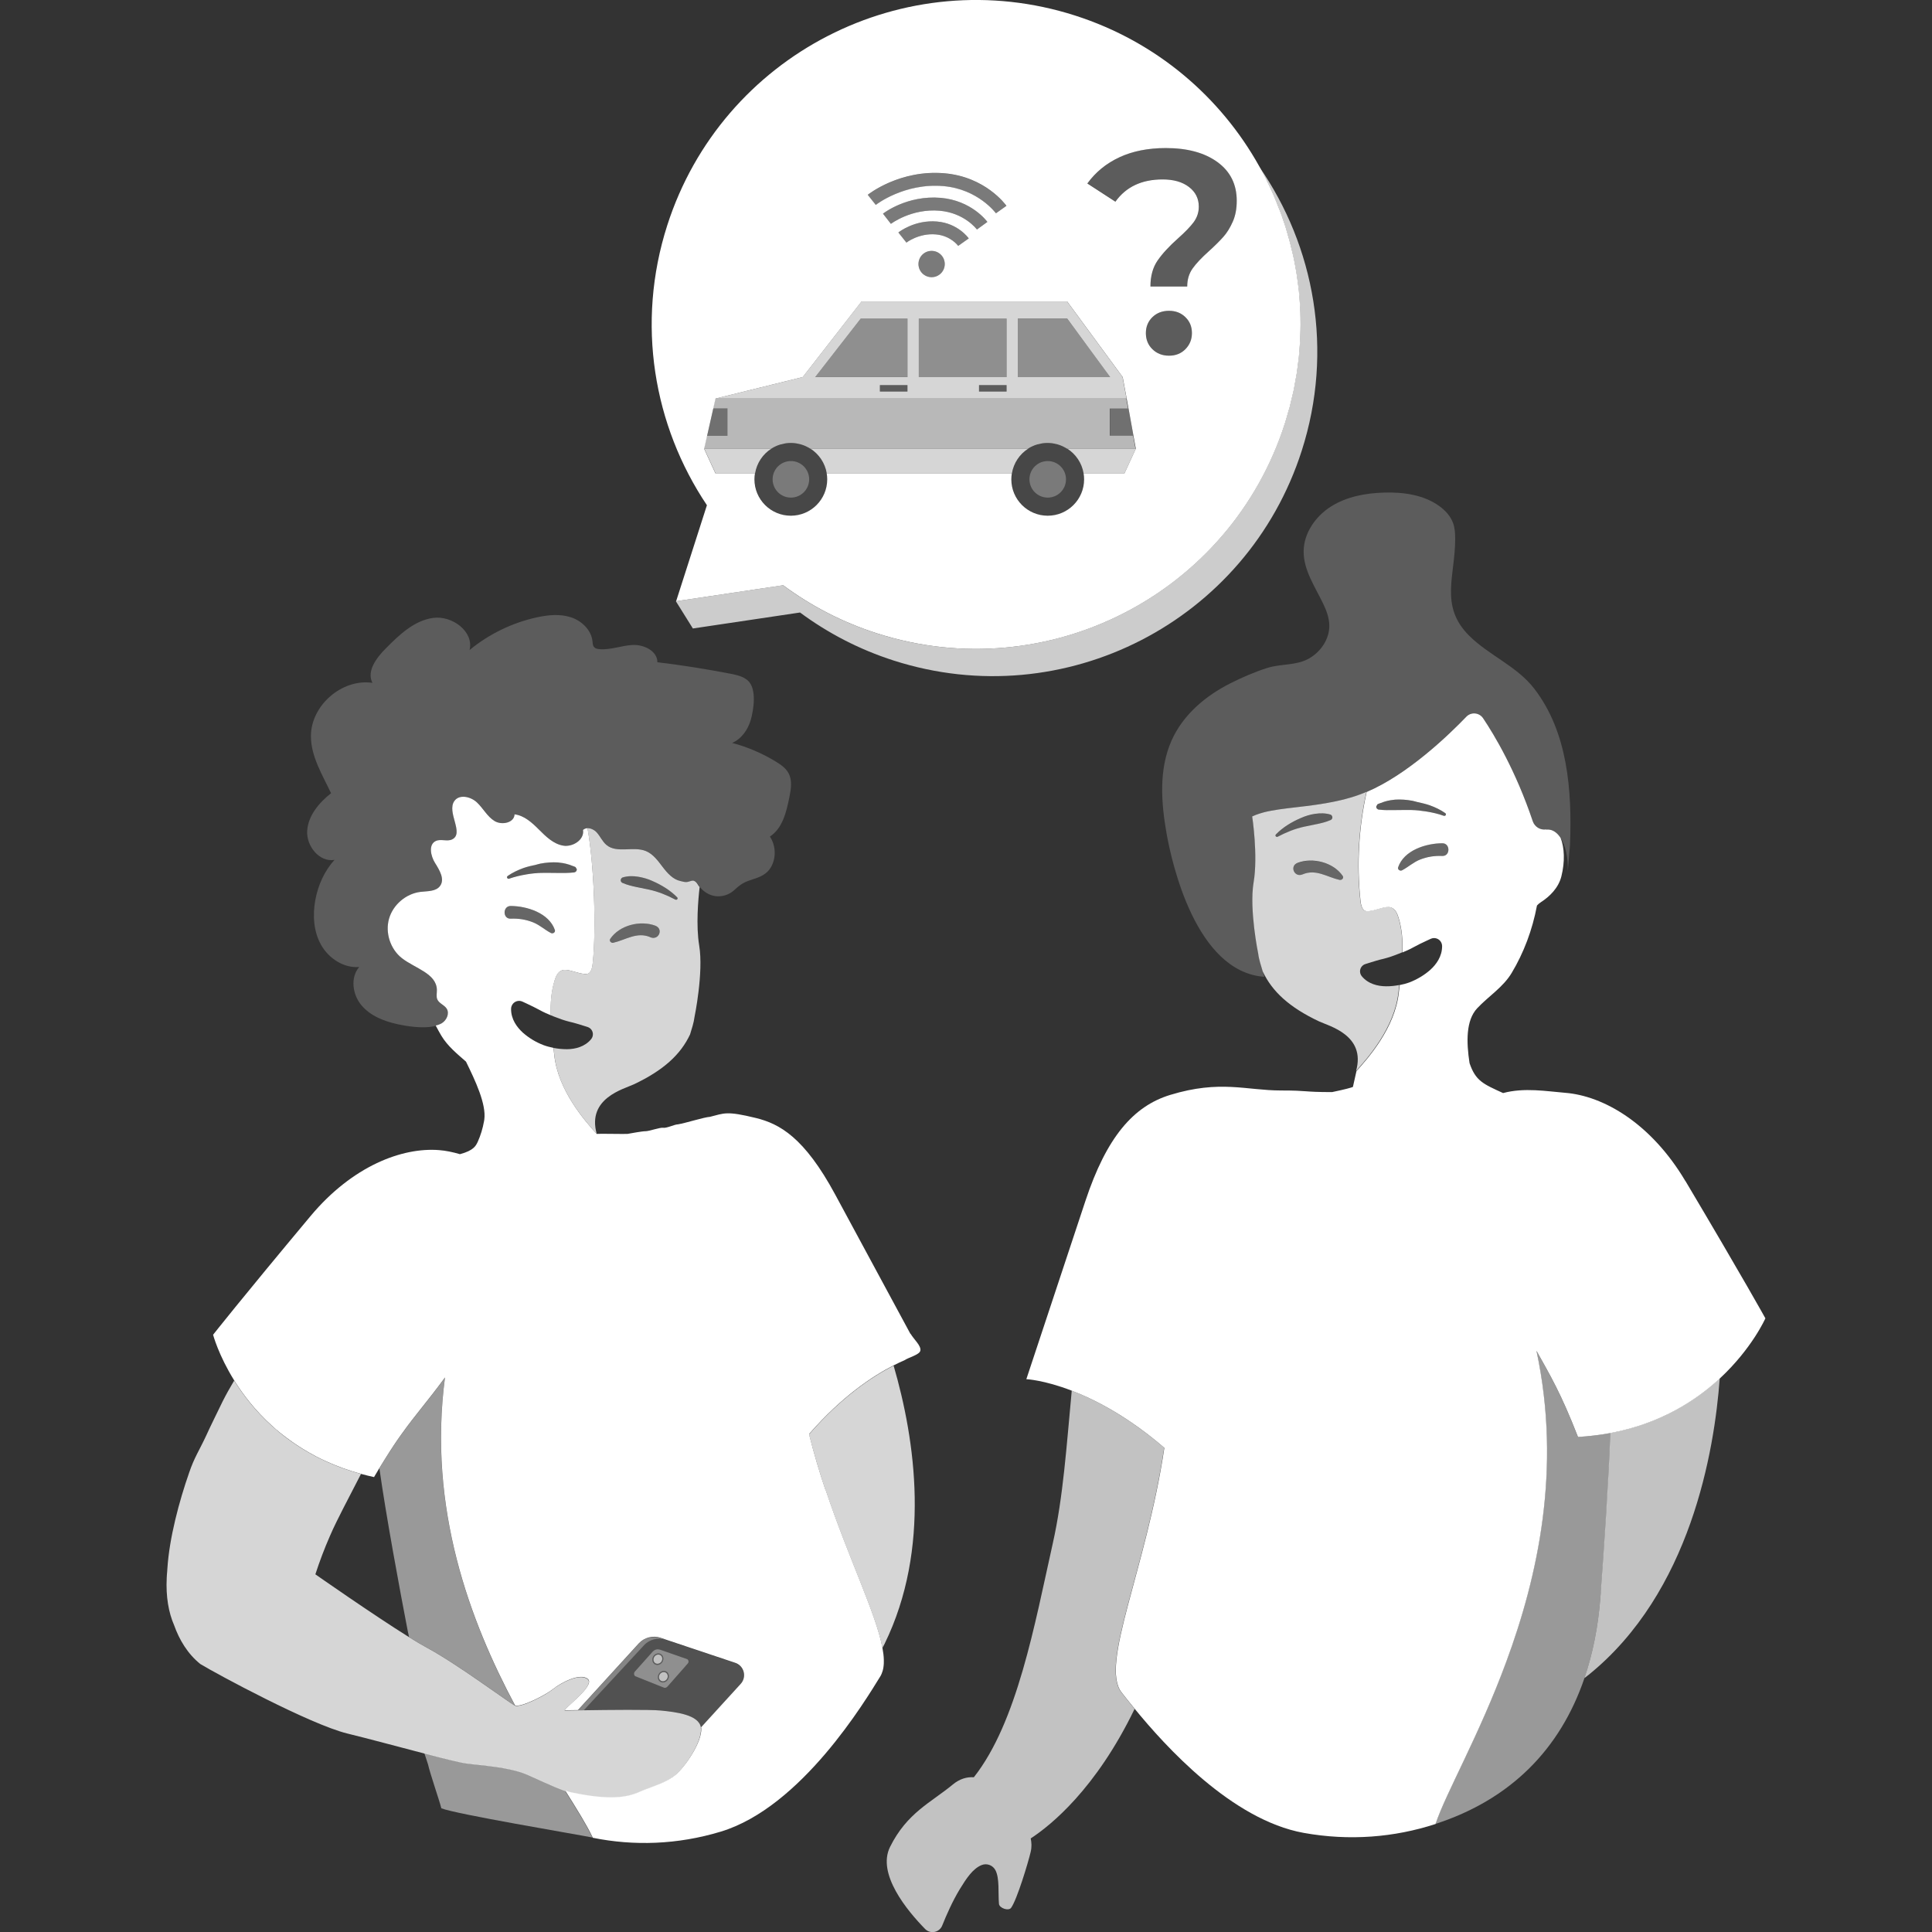 <svg viewBox="0 0 300 300" xmlns="http://www.w3.org/2000/svg"><rect x="0" y="0" width="300" height="300" fill="#333333" stroke="none"/><g fill="#fff"><path d="m 87.7 278.05 c -1.83 -.64 -4.69 -2.02 -5.86 -2.52 -2.87 -1.21 -7.13 -1.4 -9.42 -1.73 -1.01 -.15 -3.52 -.77 -6.52 -1.55 l .56 1.71 c .33 1.49 1.77 5.61 2.07 6.83 2.17 .89 20.68 3.99 23.46 4.54 -.87 -1.84 -2.38 -4.28 -4.24 -7.24 l -.06 -.03 z" opacity=".5"/><path d="m 63.39 253.58 c .04 .21 .08 .41 .12 .62 1.12 .7 2.11 1.29 2.86 1.69 4.49 2.4 12.76 8.53 13.58 8.95 h .01 c -6.93 -13.01 -13.57 -30.51 -10.87 -50.92 -.01 .02 -.02 .03 -.03 .05 -2.76 3.76 -4.54 5.72 -6.69 8.72 -.02 .03 -.04 .06 -.06 .08 -.16 .23 -.33 .47 -.5 .71 -.04 .06 -.08 .11 -.12 .17 -.17 .24 -.34 .49 -.51 .75 -.05 .07 -.09 .13 -.13 .2 -.18 .28 -.37 .57 -.57 .87 -.04 .06 -.07 .1 -.1 .16 -.46 .71 -.95 1.49 -1.47 2.36 1.03 7.32 3.11 18.57 4.47 25.62 z" opacity=".5"/><path d="m 138.75 212.06 c -3.28 1.67 -8.05 4.83 -13.1 10.64 -.01 .01 -.01 .02 -.02 .03 .77 3.05 1.65 5.99 2.58 8.77 .02 .02 .03 .03 .05 .04 3.55 10.57 7.77 19.05 8.76 24.35 .11 -.2 .22 -.4 .33 -.62 7.25 -14.81 4.77 -31.67 1.41 -43.22 z" opacity=".8"/><path d="m 180.78 224.81 c -5.55 -4.77 -10.58 -7.41 -14.36 -8.87 -.81 8.6 -1.32 16.47 -2.94 23.7 -2.83 12.66 -5.53 27.8 -12.26 36.33 -1.11 -.07 -2.2 .25 -3.26 1.12 -3.39 2.81 -7.11 4.38 -9.75 9.69 -2.09 4.2 2.67 9.92 5.44 12.75 .82 .84 2.23 .55 2.66 -.54 .64 -1.6 1.6 -3.79 2.72 -5.63 1.01 -1.65 2.01 -3.19 3.39 -3.75 .83 -.34 1.77 .03 2.17 .83 .64 1.27 .38 3.48 .53 5.19 .06 .67 1.5 1.16 1.89 .61 .93 -1.32 2.64 -7.01 3.03 -8.66 .19 -.8 .14 -1.46 .01 -2.11 3.11 -2.03 10.12 -7.67 16.13 -20.11 -.9 -1.1 -1.59 -1.99 -2.04 -2.55 -3.43 -4.33 3.8 -19.07 6.63 -37.99 z" opacity=".7"/><path d="m 248.57 247.24 c -.02 .27 -.04 .53 -.06 .8 -.35 4.54 -1.18 8.72 -2.48 12.53 .22 -.16 .43 -.32 .65 -.5 15.82 -12.79 19.53 -34.68 20.36 -46.06 -3.81 3.54 -9.34 7.06 -16.99 8.49 -.27 7.57 -.98 17.99 -1.49 24.73 z" opacity=".7"/><path d="m 248.57 247.24 c .52 -6.75 1.23 -17.16 1.49 -24.73 -1.59 .3 -3.27 .52 -5.05 .61 -2.67 -6.87 -4.3 -9.53 -6.45 -13.39 3.94 18.35 .19 35.1 -4.69 48.31 -4.26 11.55 -9.39 20.38 -10.98 25.18 11.66 -3.78 19.38 -11.6 23.14 -22.64 1.3 -3.81 2.13 -7.99 2.48 -12.53 .02 -.27 .04 -.53 .06 -.8 z" opacity=".5"/><path d="m 196.68 28.03 c .02 .03 .03 .07 .05 .1 .35 .71 .68 1.43 1 2.15 .03 .07 .06 .13 .08 .19 .15 .35 .29 .71 .43 1.06 s .29 .69 .42 1.05 c .02 .05 .04 .11 .06 .16 .02 .04 .03 .08 .05 .12 .14 .39 .27 .78 .41 1.16 .1 .3 .21 .59 .31 .9 .04 .12 .08 .24 .12 .37 .09 .28 .16 .56 .24 .83 .12 .39 .24 .78 .34 1.17 .02 .08 .04 .16 .06 .24 .02 .07 .04 .14 .06 .21 .03 .11 .05 .23 .08 .34 .14 .54 .27 1.07 .39 1.61 .04 .18 .08 .36 .12 .54 .13 .63 .25 1.26 .35 1.89 .03 .21 .07 .41 .1 .62 .01 .09 .02 .19 .04 .28 .08 .52 .15 1.03 .21 1.55 .03 .23 .06 .46 .08 .7 .05 .5 .09 .99 .12 1.49 .01 .1 .02 .2 .02 .29 0 .03 0 .06 .01 .09 .02 .22 .03 .45 .04 .67 .03 .54 .04 1.09 .05 1.63 v .1 c 0 .28 .01 .55 .01 .83 0 .56 -.02 1.12 -.04 1.69 -.01 .19 -.01 .38 -.02 .57 0 .1 -.01 .21 -.01 .31 -.03 .55 -.08 1.1 -.12 1.65 -.03 .31 -.05 .62 -.08 .93 s -.08 .61 -.12 .92 c -.03 .24 -.06 .47 -.09 .71 -.02 .13 -.04 .26 -.05 .38 -.02 .19 -.05 .37 -.08 .56 -.09 .55 -.19 1.09 -.3 1.64 -.06 .31 -.11 .62 -.17 .93 -.04 .18 -.09 .36 -.13 .54 -.09 .41 -.19 .81 -.29 1.22 -.07 .27 -.12 .53 -.19 .8 -.07 .28 -.17 .56 -.25 .84 -.16 .57 -.32 1.14 -.5 1.71 -8.5 26.49 -36.86 41.07 -63.35 32.57 -5.38 -1.73 -10.25 -4.28 -14.55 -7.46 l -16.64 2.48 2.64 4.23 16.64 -2.48 c 4.3 3.18 9.18 5.74 14.55 7.46 26.49 8.5 54.85 -6.08 63.35 -32.57 4.99 -15.54 2.02 -31.73 -6.64 -44.17 s 0 0 0 0 c .4 .72 .79 1.46 1.16 2.2 z" opacity=".75"/><path d="m 104.97 93.36 l 16.64 -2.48 c 4.3 3.18 9.18 5.74 14.55 7.46 26.49 8.5 54.85 -6.08 63.35 -32.57 .18 -.57 .34 -1.14 .5 -1.71 .08 -.28 .17 -.56 .25 -.84 .07 -.27 .13 -.53 .19 -.8 .1 -.41 .19 -.81 .29 -1.22 .04 -.18 .09 -.36 .13 -.54 .07 -.31 .11 -.62 .17 -.93 .1 -.55 .21 -1.09 .3 -1.64 .03 -.19 .05 -.37 .08 -.56 .02 -.13 .03 -.26 .05 -.38 .03 -.24 .06 -.47 .09 -.71 .04 -.31 .08 -.61 .12 -.92 .03 -.31 .05 -.62 .08 -.93 .05 -.55 .09 -1.1 .12 -1.65 .01 -.1 .01 -.21 .01 -.31 .01 -.19 .01 -.38 .02 -.57 .02 -.56 .04 -1.13 .04 -1.69 0 -.28 -.01 -.55 -.01 -.83 0 -.03 0 -.07 0 -.1 -.01 -.54 -.02 -1.09 -.05 -1.63 -.01 -.23 -.03 -.45 -.04 -.67 0 -.03 0 -.06 -.01 -.09 -.01 -.1 -.02 -.2 -.02 -.29 -.04 -.5 -.07 -.99 -.12 -1.49 -.02 -.23 -.05 -.46 -.08 -.7 -.06 -.52 -.13 -1.04 -.21 -1.55 -.01 -.09 -.02 -.19 -.04 -.28 -.03 -.21 -.07 -.41 -.1 -.62 -.11 -.63 -.22 -1.26 -.35 -1.89 -.04 -.18 -.08 -.36 -.12 -.54 -.12 -.54 -.25 -1.08 -.39 -1.61 -.03 -.11 -.05 -.23 -.08 -.34 -.02 -.07 -.04 -.14 -.06 -.21 -.02 -.08 -.04 -.16 -.06 -.24 -.11 -.39 -.23 -.78 -.34 -1.17 -.08 -.28 -.16 -.56 -.24 -.83 -.04 -.12 -.08 -.25 -.12 -.37 -.1 -.3 -.21 -.6 -.31 -.9 -.13 -.39 -.26 -.78 -.41 -1.16 -.02 -.04 -.03 -.08 -.05 -.12 -.02 -.05 -.04 -.11 -.06 -.16 -.13 -.35 -.28 -.7 -.42 -1.05 s -.28 -.71 -.43 -1.06 c -.03 -.06 -.06 -.13 -.08 -.19 -.32 -.73 -.65 -1.44 -1 -2.15 -.02 -.03 -.03 -.07 -.05 -.1 -.37 -.74 -.75 -1.47 -1.16 -2.2 -6 -10.75 -15.93 -19.35 -28.58 -23.41 -26.49 -8.5 -54.85 6.08 -63.35 32.57 -4.89 15.25 -2.12 31.12 6.16 43.46 l -4.78 14.9 z m 79.1 -39.14 c -.67 .68 -1.52 1.01 -2.54 1.01 -1.05 0 -1.91 -.34 -2.59 -1.01 s -1.01 -1.51 -1.01 -2.5 .34 -1.81 1.01 -2.47 c .68 -.66 1.54 -.99 2.59 -.99 1.02 0 1.87 .33 2.54 .99 .68 .66 1.01 1.48 1.01 2.47 s -.34 1.82 -1.01 2.5 z m -10.23 -29.81 c 2.04 -.94 4.43 -1.42 7.19 -1.42 3.36 0 6.03 .73 8.02 2.18 s 2.99 3.45 2.99 6 c 0 1.23 -.2 2.31 -.61 3.24 s -.89 1.72 -1.46 2.36 -1.32 1.39 -2.25 2.23 c -1.14 1.02 -1.99 1.92 -2.54 2.7 s -.83 1.71 -.83 2.79 h -5.71 c 0 -1.62 .37 -2.96 1.1 -4.02 s 1.8 -2.23 3.21 -3.48 c 1.08 -.96 1.88 -1.79 2.41 -2.5 .52 -.71 .79 -1.51 .79 -2.4 0 -1.26 -.51 -2.28 -1.53 -3.06 s -2.38 -1.17 -4.09 -1.17 c -3.24 0 -5.68 1.15 -7.33 3.46 l -4.36 -2.83 c 1.29 -1.77 2.95 -3.13 4.99 -4.07 z m -27.17 2.5 c 6.35 .55 9.48 4.87 9.61 5.05 l -1.63 1.16 c -.03 -.03 -2.76 -3.75 -8.15 -4.22 -6.07 -.53 -10.47 2.88 -10.51 2.92 l -1.25 -1.57 c .2 -.16 5.05 -3.94 11.93 -3.34 z m -1.34 9.49 c -2.65 -.23 -4.57 1.26 -4.58 1.27 l -1.25 -1.57 c .1 -.08 2.56 -2 6.01 -1.7 3.24 .28 4.85 2.53 4.92 2.62 l -1.64 1.16 c -.04 -.06 -1.18 -1.58 -3.46 -1.78 z m 1.37 4.6 c 0 1.13 -.91 2.04 -2.04 2.04 s -2.04 -.91 -2.04 -2.04 .91 -2.04 2.04 -2.04 2.04 .91 2.04 2.04 z m -.81 -8.28 c -4.36 -.37 -7.52 2.02 -7.55 2.04 l -1.23 -1.58 c .15 -.12 3.78 -2.89 8.95 -2.46 4.79 .41 7.16 3.6 7.26 3.74 l -1.62 1.18 c -.08 -.1 -1.97 -2.59 -5.81 -2.92 z m -36.54 36.95 l .45 -2 .96 -4.25 .35 -1.53 13.54 -3.34 3.02 -3.88 6.12 -7.86 h 31.92 l 5.77 7.86 2.85 3.88 .62 3.34 .28 1.55 h .01 l .76 4.21 h -3.61 3.61 l .37 2.02 -1.76 3.83 h -6.35 c .05 .3 .08 .61 .08 .93 0 3.12 -2.53 5.65 -5.65 5.65 s -5.65 -2.53 -5.65 -5.65 c 0 -.32 .03 -.62 .08 -.93 h -28.75 c .05 .3 .08 .61 .08 .93 0 3.12 -2.53 5.65 -5.65 5.65 s -5.65 -2.53 -5.65 -5.65 c 0 -.32 .03 -.62 .08 -.93 h -6.14 l -1.76 -3.83 z"/><path d="m 99.97 255.5 c .86 -.93 2.19 -1.27 3.39 -.87 l .33 .11 -1.11 -.38 c -1.21 -.41 -2.55 -.07 -3.42 .89 l -9.43 10.33 c .28 0 .59 -.01 .92 -.01 l 9.33 -10.07 z" opacity=".4"/><path d="m 99.97 255.5 l -9.33 10.07 c 3.84 -.06 10.31 -.13 11.98 .04 2.3 .23 5.93 .64 6.23 2.65 l 6.15 -6.74 c .98 -1.08 .53 -2.81 -.85 -3.28 l -10.46 -3.5 -.33 -.11 c -1.2 -.4 -2.53 -.06 -3.39 .87 z m 6.84 2.8 l -3.17 3.6 c -.17 .2 -.43 .24 -.65 .12 l -4.33 -1.73 c -.24 -.14 -.29 -.51 -.09 -.72 l 2.78 -3.11 c .36 -.35 .75 -.44 1.24 -.27 l 4.1 1.43 c .24 .11 .31 .47 .12 .68 z" opacity=".15"/><path d="m 106.69 257.62 l -4.1 -1.43 c -.49 -.17 -.88 -.09 -1.24 .27 l -2.78 3.11 c -.19 .22 -.15 .58 .09 .72 l 4.33 1.73 c .21 .12 .48 .08 .65 -.12 l 3.17 -3.6 c .19 -.21 .12 -.57 -.12 -.68 z m -5.02 .8 c -.39 -.24 -.49 -.78 -.23 -1.22 .27 -.43 .8 -.59 1.19 -.35 s .49 .78 .23 1.22 c -.27 .43 -.8 .59 -1.19 .35 z m 2.05 2.37 c -.27 .43 -.8 .59 -1.19 .35 s -.49 -.78 -.23 -1.22 c .27 -.43 .8 -.59 1.19 -.35 s .49 .78 .23 1.22 z" opacity=".45"/><path d="m 103.49 259.57 c -.39 -.24 -.92 -.08 -1.19 .35 s -.16 .98 .23 1.22 .92 .08 1.19 -.35 .16 -.98 -.23 -1.22 z m .08 1.13 c -.21 .35 -.64 .47 -.95 .28 s -.39 -.63 -.18 -.97 .64 -.47 .95 -.28 .39 .63 .18 .97 z" opacity=".2"/><path d="m 103.39 259.73 c -.31 -.19 -.74 -.06 -.95 .28 s -.13 .78 .18 .97 .74 .06 .95 -.28 .13 -.78 -.18 -.97 z" opacity=".7"/><path d="m 102.86 258.07 c .27 -.43 .16 -.98 -.23 -1.22 s -.92 -.08 -1.19 .35 -.16 .98 .23 1.22 .92 .08 1.19 -.35 z m -1.09 .19 c -.31 -.19 -.39 -.63 -.18 -.97 s .64 -.47 .95 -.28 .39 .63 .18 .97 -.64 .47 -.95 .28 z" opacity=".2"/><path d="m 102.54 257.01 c -.31 -.19 -.74 -.06 -.95 .28 -.21 .35 -.13 .78 .18 .97 s .74 .06 .95 -.28 c .21 -.35 .13 -.78 -.18 -.97 z" opacity=".7"/><path d="m 108.84 268.26 c -.3 -2.01 -3.93 -2.42 -6.23 -2.65 -1.67 -.17 -8.14 -.1 -11.98 -.04 -.33 .01 -.63 .01 -.92 .01 -1.1 .02 -1.85 .03 -1.98 .03 -.59 0 4.72 -3.78 3.54 -4.84 s -4.25 .59 -5.43 1.55 -5.06 2.93 -5.9 2.52 c 0 0 0 0 -.01 0 -.82 -.42 -9.09 -6.55 -13.58 -8.95 -.75 -.4 -1.74 -.99 -2.86 -1.69 -5.58 -3.48 -14.52 -9.74 -14.52 -9.74 .66 -2.03 1.41 -4.01 2.26 -5.95 .62 -1.44 1.33 -2.84 2.04 -4.24 l 2.7 -5.23 c .03 -.06 .06 -.11 .09 -.16 -1.98 -.54 -3.79 -1.21 -5.46 -1.97 -.56 -.25 -1.09 -.52 -1.62 -.79 -.72 -.38 -1.41 -.78 -2.07 -1.19 -.58 -.36 -1.13 -.72 -1.66 -1.1 -.62 -.44 -1.23 -.89 -1.8 -1.36 -.42 -.35 -.83 -.7 -1.22 -1.05 -2.58 -2.33 -4.48 -4.82 -5.87 -7.04 -.66 1.11 -1.27 2.19 -1.79 3.23 -.87 1.81 -1.73 3.5 -2.6 5.41 -1.01 2.17 -1.81 3.33 -2.58 5.6 -1.58 4.51 -3.1 10.21 -3.4 14.96 -.02 .15 -.02 .3 -.03 .45 -.03 .32 -.06 .64 -.07 .96 -.15 2.94 .29 5.4 1.15 7.38 .8 2.24 2.08 4.42 4.07 6.02 2.44 1.49 17.04 9.37 22.83 10.79 3.28 .8 8.01 2.08 11.93 3.1 2.99 .78 5.51 1.41 6.52 1.55 2.29 .33 6.56 .52 9.42 1.73 1.18 .5 4.03 1.88 5.86 2.52 .37 .13 .7 .23 .96 .29 .8 .17 1.53 .31 2.22 .42 5.14 .84 7.17 .09 8.73 -.63 .12 -.06 .26 -.11 .39 -.16 1.38 -.56 3.47 -1.13 4.86 -2.32 1.54 -1.3 4.13 -5.08 4.01 -7.23 0 -.06 -.02 -.11 -.03 -.16 z" opacity=".8"/><path d="m 174.32 58.55 l -2.85 -3.88 -5.77 -7.86 h -31.92 l -6.12 7.86 -3.02 3.88 -13.54 3.34 h 63.83 l -.62 -3.34 z m -33.41 2.25 h -4.28 v -1 h 4.28 z m 0 -11.33 v 9.09 h -14.33 l 3.02 -3.88 4.06 -5.21 z m 15.39 11.33 h -4.28 v -1 h 4.28 z m 0 -11.33 v 9.09 h -13.63 v -9.09 z m 1.75 9.08 v -9.09 h 7.66 l 3.82 5.21 2.85 3.88 s -14.33 0 -14.33 0 z" opacity=".8"/><path d="m 117.25 73.5 c .27 -1.61 1.21 -2.99 2.53 -3.83 h -10.43 l 1.76 3.83 z" opacity=".8"/><path d="m 125.85 69.67 c -.21 -.14 -.43 -.26 -.66 -.36 -.01 -.01 -.03 -.01 -.04 -.02 -.23 -.11 -.47 -.2 -.72 -.27 -.01 0 -.02 -.01 -.03 -.01 -.22 -.06 -.44 -.11 -.67 -.15 -.06 -.01 -.12 -.02 -.17 -.03 -.24 -.03 -.49 -.05 -.74 -.05 s -.5 .02 -.74 .05 c -.06 .01 -.12 .02 -.17 .03 -.23 .04 -.45 .09 -.67 .15 -.01 0 -.02 .01 -.03 .01 -.25 .07 -.49 .17 -.72 .27 -.01 .01 -.03 .01 -.04 .02 -.23 .11 -.45 .23 -.66 .36 -1.32 .85 -2.26 2.22 -2.53 3.83 -.05 .3 -.08 .61 -.08 .93 0 3.12 2.53 5.65 5.65 5.65 s 5.65 -2.53 5.65 -5.65 c 0 -.32 -.03 -.62 -.08 -.93 -.27 -1.61 -1.21 -2.99 -2.53 -3.83 z m -3.04 7.6 c -1.57 0 -2.84 -1.27 -2.84 -2.84 s 1.27 -2.84 2.84 -2.84 2.84 1.27 2.84 2.84 -1.27 2.84 -2.84 2.84 z" opacity=".1"/><path d="m 165.73 69.67 c -.21 -.14 -.43 -.26 -.66 -.36 -.01 -.01 -.03 -.01 -.04 -.02 -.23 -.11 -.47 -.2 -.72 -.27 -.01 0 -.02 -.01 -.03 -.01 -.22 -.06 -.44 -.11 -.67 -.15 -.06 -.01 -.12 -.02 -.17 -.03 -.24 -.03 -.49 -.05 -.74 -.05 s -.5 .02 -.74 .05 c -.06 .01 -.12 .02 -.17 .03 -.23 .04 -.45 .09 -.67 .15 -.01 0 -.02 .01 -.03 .01 -.25 .07 -.49 .17 -.72 .27 -.01 .01 -.03 .01 -.04 .02 -.23 .11 -.45 .23 -.66 .36 -1.32 .85 -2.26 2.22 -2.53 3.83 -.05 .3 -.08 .61 -.08 .93 0 3.12 2.53 5.65 5.65 5.65 s 5.65 -2.53 5.65 -5.65 c 0 -.32 -.03 -.62 -.08 -.93 -.27 -1.61 -1.21 -2.99 -2.53 -3.83 z m -3.04 7.6 c -1.57 0 -2.84 -1.27 -2.84 -2.84 s 1.27 -2.84 2.84 -2.84 2.84 1.27 2.84 2.84 -1.27 2.84 -2.84 2.84 z" opacity=".1"/><path d="m 159.65 69.67 h -33.8 c 1.32 .85 2.26 2.22 2.53 3.83 h 28.75 c .27 -1.61 1.21 -2.99 2.53 -3.83 z" opacity=".8"/><path d="m 165.73 69.67 c 1.32 .85 2.26 2.22 2.53 3.83 h 6.35 l 1.76 -3.83 h -10.63 z" opacity=".8"/><path d="m 122.81 71.59 c -1.57 0 -2.84 1.27 -2.84 2.84 s 1.27 2.84 2.84 2.84 2.84 -1.27 2.84 -2.84 -1.27 -2.84 -2.84 -2.84 z" opacity=".35"/><path d="m 162.69 71.59 c -1.57 0 -2.84 1.27 -2.84 2.84 s 1.27 2.84 2.84 2.84 2.84 -1.27 2.84 -2.84 -1.27 -2.84 -2.84 -2.84 z" opacity=".35"/><path d="m 113.03 63.42 h -2.27 l -.96 4.25 h 3.23 z" opacity=".3"/><path d="m 172.38 67.65 h 3.61 l -.76 -4.21 h -.01 -2.84 z" opacity=".3"/><path d="m 119.77 69.67 c .21 -.14 .43 -.26 .66 -.36 .01 -.01 .03 -.01 .04 -.02 .23 -.11 .47 -.2 .72 -.27 .01 0 .02 -.01 .03 -.01 .22 -.06 .44 -.11 .67 -.15 .06 -.01 .12 -.02 .17 -.03 .24 -.03 .49 -.05 .74 -.05 s .5 .02 .74 .05 c .06 .01 .12 .02 .17 .03 .23 .04 .45 .09 .67 .15 .01 0 .02 .01 .03 .01 .25 .07 .49 .17 .72 .27 .01 .01 .03 .01 .04 .02 .23 .11 .45 .23 .66 .36 h 33.8 c .21 -.14 .43 -.26 .66 -.36 .01 -.01 .03 -.01 .04 -.02 .23 -.11 .47 -.2 .72 -.27 .01 0 .02 -.01 .03 -.01 .22 -.06 .44 -.11 .67 -.15 .06 -.01 .12 -.02 .17 -.03 .24 -.03 .49 -.05 .74 -.05 s .5 .02 .74 .05 c .06 .01 .12 .02 .17 .03 .23 .04 .45 .09 .67 .15 .01 0 .02 .01 .03 .01 .25 .07 .49 .17 .72 .27 .01 .01 .03 .01 .04 .02 .23 .11 .45 .23 .66 .36 q .14 .09 0 0 h 10.63 l -.37 -2.02 h -3.61 v -4.21 h 2.83 l -.28 -1.55 h -63.83 l -.35 1.53 h 2.27 v 4.25 h -3.23 l -.45 2 h 10.43 z" opacity=".65"/><path d="m 136.63 59.8 h 4.28 v 1 h -4.28 z" opacity=".2"/><path d="m 152.01 59.8 h 4.28 v 1 h -4.28 z" opacity=".2"/><path d="m 129.6 54.68 l -3.02 3.87 h 14.33 v -9.08 h -7.25 z" opacity=".45"/><path d="m 165.71 49.47 h -7.66 v 9.08 h 14.33 l -2.84 -3.87 z" opacity=".45"/><path d="m 142.67 49.47 h 13.63 v 9.09 h -13.63 z" opacity=".45"/><path d="m 142.62 41 c 0 1.13 .91 2.04 2.04 2.04 s 2.04 -.91 2.04 -2.04 -.91 -2.04 -2.04 -2.04 -2.04 .91 -2.04 2.04 z" opacity=".35"/><path d="m 148.79 38.18 l 1.64 -1.16 c -.07 -.1 -1.68 -2.34 -4.92 -2.62 -3.45 -.3 -5.9 1.62 -6.01 1.7 l 1.25 1.57 c .02 -.02 1.93 -1.5 4.58 -1.27 2.28 .2 3.42 1.72 3.46 1.78 z" opacity=".35"/><path d="m 151.7 35.64 l 1.62 -1.18 c -.1 -.14 -2.47 -3.33 -7.26 -3.74 -5.17 -.44 -8.8 2.34 -8.95 2.46 l 1.23 1.58 c .03 -.02 3.19 -2.41 7.55 -2.04 3.84 .33 5.73 2.82 5.81 2.92 z" opacity=".35"/><path d="m 146.49 28.91 c 5.39 .47 8.13 4.18 8.15 4.22 l 1.63 -1.16 c -.13 -.18 -3.26 -4.5 -9.61 -5.05 -6.88 -.6 -11.73 3.18 -11.93 3.34 l 1.25 1.57 c .04 -.03 4.44 -3.44 10.51 -2.92 z" opacity=".35"/><path d="m 180.54 27.85 c 1.71 0 3.07 .39 4.09 1.17 s 1.53 1.8 1.53 3.06 c 0 .9 -.26 1.7 -.79 2.4 -.53 .71 -1.33 1.54 -2.41 2.5 -1.41 1.26 -2.48 2.42 -3.21 3.48 -.74 1.06 -1.1 2.4 -1.1 4.02 h 5.71 c 0 -1.08 .28 -2.01 .83 -2.79 s 1.4 -1.68 2.54 -2.7 c .93 -.84 1.68 -1.58 2.25 -2.23 .57 -.64 1.06 -1.43 1.46 -2.36 s .61 -2.01 .61 -3.24 c 0 -2.55 -1 -4.55 -2.99 -6 s -4.67 -2.18 -8.02 -2.18 c -2.76 0 -5.16 .47 -7.19 1.42 -2.04 .94 -3.7 2.3 -4.99 4.07 l 4.36 2.83 c 1.65 -2.31 4.09 -3.46 7.33 -3.46 z" opacity=".2"/><path d="m 181.53 48.26 c -1.05 0 -1.91 .33 -2.59 .99 s -1.01 1.48 -1.01 2.47 .34 1.82 1.01 2.5 1.54 1.01 2.59 1.01 c 1.02 0 1.87 -.34 2.54 -1.01 .68 -.68 1.01 -1.51 1.01 -2.5 s -.34 -1.81 -1.01 -2.47 -1.52 -.99 -2.54 -.99 z" opacity=".2"/><path d="m 221.5 126.02 c .91 .15 1.82 .36 2.7 .67 h .01 c .1 .04 .21 0 .28 -.09 .04 -.05 .05 -.12 .04 -.18 s -.04 -.12 -.1 -.15 c -.75 -.52 -1.58 -.91 -2.43 -1.22 -.63 -.22 -1.29 -.37 -1.95 -.51 -.24 -.05 -.46 -.14 -.7 -.18 -.9 -.17 -1.82 -.24 -2.74 -.18 -.07 .01 -.13 .02 -.2 .03 -.67 .06 -1.34 .22 -1.97 .48 -.17 .07 -.34 .1 -.5 .19 -.08 .04 -.1 .13 -.14 .21 -.03 .05 -.09 .08 -.09 .14 -.01 .13 .03 .24 .1 .33 s .18 .15 .31 .17 h .01 c .44 .05 .87 .07 1.3 .08 .42 .01 .84 0 1.26 0 .84 -.01 1.68 -.02 2.52 -.01 .77 .02 1.54 .1 2.3 .23 z" opacity=".2"/><path d="m 204.5 127.97 c .69 -.15 1.38 -.31 2.09 -.62 h .01 c .12 -.05 .21 -.16 .26 -.29 .07 -.24 -.07 -.5 -.31 -.57 -.78 -.23 -1.57 -.23 -2.34 -.11 s -1.53 .34 -2.24 .66 c -1.43 .62 -2.78 1.44 -3.86 2.54 -.07 .07 -.09 .19 -.04 .28 .06 .12 .21 .16 .32 .1 1.3 -.69 2.64 -1.23 4.03 -1.54 l 2.08 -.43 z" opacity=".2"/><path d="m 217.3 152.95 c -.68 .13 -1.38 .21 -2.1 .2 -1.25 -.01 -2.76 -.36 -3.75 -1.57 -.41 -.51 -.34 -1.25 .17 -1.67 .12 -.1 .25 -.17 .39 -.21 l .54 -.17 c .86 -.27 1.5 -.47 2.29 -.65 .77 -.19 1.57 -.47 2.34 -.78 .19 -.07 .37 -.15 .56 -.23 .06 -1.84 -.06 -3.66 -.61 -5.42 -.19 -.63 -.5 -1.31 -1.11 -1.54 -.45 -.17 -.95 -.05 -1.42 .06 -.6 .14 -2.07 .68 -2.66 .44 -.57 -.24 -.68 -1.22 -.73 -1.73 -.58 -5.58 -.24 -11.24 .97 -16.72 -.58 .25 -1.15 .47 -1.73 .66 -1.01 .33 -2.01 .59 -3 .8 -4.28 .92 -8.25 .97 -11.17 1.71 -.22 .06 -.44 .12 -.65 .19 -.42 .13 -.82 .28 -1.19 .46 0 0 .93 6.04 .22 10.25 -.7 4.21 .72 11.07 .72 11.07 .12 .97 .45 1.88 .7 2.75 1.46 3.11 4.12 5.57 8.74 7.75 1.55 .73 7.31 2.14 5.75 7.7 1.75 -1.94 6.02 -6.72 6.59 -12.3 .04 -.35 .08 -.71 .12 -1.06 z m -19.22 -23.1 c -.05 -.09 -.03 -.21 .04 -.28 1.07 -1.1 2.42 -1.92 3.86 -2.54 .71 -.32 1.47 -.55 2.24 -.66 s 1.56 -.12 2.34 .11 c .24 .07 .38 .33 .31 .57 -.04 .13 -.14 .24 -.26 .29 h -.01 c -.71 .31 -1.4 .47 -2.09 .62 l -2.08 .43 c -1.39 .31 -2.72 .85 -4.03 1.54 -.12 .06 -.26 .02 -.32 -.1 z m 9.95 6.79 c -1.95 -.44 -3.67 -1.75 -5.75 -.87 -1.3 .56 -2.1 -1.31 -.76 -1.8 2.33 -.86 5.53 -.07 6.98 2.05 .22 .32 -.14 .69 -.47 .61 z" opacity=".8"/><path d="m 194.68 137.04 c .7 -4.21 -.22 -10.25 -.22 -10.25 .37 -.18 .76 -.33 1.19 -.46 .21 -.07 .43 -.13 .65 -.19 2.91 -.74 6.89 -.79 11.17 -1.71 .99 -.21 1.99 -.47 3 -.8 .57 -.19 1.15 -.41 1.73 -.66 6.39 -2.72 12.75 -8.84 15.47 -11.68 .75 -.78 2.01 -.67 2.61 .22 1.76 2.62 5.09 8.16 7.72 16.01 .29 .87 1.17 1.41 2.08 1.26 v .03 c .2 -.02 .4 -.02 .59 .02 .65 .13 1.21 .59 1.65 1.27 .78 1.2 1.21 3.12 1.12 5.25 l .35 -4.16 c .33 -8.51 -.36 -17.47 -5.51 -24.2 -2.71 -3.55 -7.04 -5.19 -10.15 -8.28 -4.63 -4.6 -2.17 -9.29 -2.17 -14.99 0 -.86 -.04 -1.73 -.34 -2.53 -.39 -1.06 -1.19 -1.92 -2.09 -2.58 -2.45 -1.79 -5.65 -2.22 -8.68 -2.12 -2.84 .09 -5.75 .63 -8.16 2.15 s -4.25 4.14 -4.26 6.98 c -.02 2.92 1.77 5.49 3.03 8.12 .5 1.04 .92 2.15 .95 3.3 .07 2.17 -1.34 4.23 -3.24 5.26 -2 1.08 -4.29 .75 -6.4 1.42 -1.92 .61 -3.89 1.46 -5.69 2.37 -3.88 1.95 -7.39 4.89 -9.18 8.94 -1.98 4.49 -1.6 9.65 -.74 14.49 .78 4.32 4.48 21.39 15.16 22.16 -.06 -.27 -.13 -.54 -.21 -.82 -.26 -.87 -.58 -1.79 -.7 -2.75 0 0 -1.42 -6.86 -.72 -11.07 z" opacity=".2"/><path d="m 201.53 133.98 c -1.34 .49 -.55 2.35 .76 1.8 2.08 -.88 3.8 .42 5.75 .87 .33 .08 .69 -.29 .47 -.61 -1.44 -2.12 -4.64 -2.91 -6.98 -2.05 z" opacity=".25"/><path d="m 223.96 130.93 c -2.51 .01 -5.95 1.07 -6.86 3.73 -.12 .36 .31 .63 .61 .47 .97 -.51 1.76 -1.26 2.8 -1.67 1.12 -.44 2.25 -.61 3.45 -.56 1.26 .06 1.27 -1.97 0 -1.97 z" opacity=".25"/><path d="m 261.71 183.4 c -5.34 -8.99 -12.74 -13.24 -18.67 -13.71 -2.86 -.23 -6.33 -.85 -9.64 .04 -3.09 -1.41 -4.27 -1.88 -5.21 -4.65 -.5 -3.25 -.58 -6.62 1.18 -8.51 1.75 -1.87 4.01 -3.24 5.36 -5.49 1.87 -3.11 3.22 -6.68 3.93 -10.47 .17 -.19 .37 -.37 .64 -.54 1.3 -.84 2.69 -2.16 3.15 -3.99 .57 -2.28 .48 -4.48 -.12 -5.97 -.45 -.69 -1.01 -1.15 -1.65 -1.27 -.2 -.04 -.4 -.04 -.59 -.02 v -.03 c -.91 .14 -1.78 -.39 -2.08 -1.26 -2.64 -7.85 -5.96 -13.39 -7.72 -16.01 -.6 -.89 -1.87 -1 -2.61 -.22 -2.73 2.84 -9.08 8.96 -15.47 11.68 -1.21 5.48 -1.55 11.14 -.97 16.72 .05 .51 .16 1.49 .73 1.73 .58 .25 2.05 -.3 2.66 -.44 .47 -.11 .97 -.23 1.42 -.06 .61 .23 .92 .91 1.11 1.54 .55 1.76 .67 3.58 .61 5.42 h .01 c .26 -.11 .52 -.22 .77 -.33 .31 -.14 .62 -.29 .9 -.45 .7 -.38 1.29 -.68 2 -1 l .71 -.33 c .62 -.29 1.36 -.02 1.65 .6 .08 .16 .11 .34 .12 .51 .01 1.64 -.92 2.88 -1.85 3.72 -.97 .85 -2.04 1.47 -3.18 1.92 -.51 .19 -1.03 .33 -1.56 .43 -.04 .35 -.08 .71 -.12 1.06 -.56 5.58 -4.84 10.35 -6.59 12.3 -.01 .03 -.01 .06 -.02 .09 l -.53 2.37 c -.3 .12 -1.12 .36 -3.23 .8 -4.62 0 -3.55 -.25 -7.93 -.25 -5.42 0 -9.42 -1.69 -17.22 .69 -5.7 1.74 -9.87 6.54 -13.16 16.47 -5.59 16.87 -9.17 27.67 -9.17 27.67 s 2.72 .11 7.07 1.79 c 3.79 1.46 8.81 4.09 14.36 8.87 -2.83 18.92 -10.06 33.65 -6.63 37.99 .45 .57 1.14 1.46 2.04 2.55 4.69 5.73 15.05 17.23 26.23 19.25 7.11 1.28 14.09 .7 20.47 -1.38 1.59 -4.8 6.72 -13.63 10.98 -25.18 4.88 -13.2 8.63 -29.96 4.69 -48.31 2.15 3.86 3.78 6.53 6.45 13.39 1.78 -.1 3.46 -.32 5.05 -.61 7.64 -1.43 13.17 -4.95 16.99 -8.49 5 -4.65 7.06 -9.32 7.06 -9.32 s -3.32 -6.02 -12.4 -21.3 z m -46.29 -57.6 c -.42 -.01 -.85 -.03 -1.3 -.08 h -.01 c -.12 -.01 -.23 -.08 -.31 -.17 s -.11 -.21 -.1 -.33 c .01 -.06 .07 -.09 .09 -.14 .04 -.08 .07 -.17 .14 -.21 .16 -.09 .33 -.12 .5 -.19 .64 -.26 1.3 -.42 1.97 -.48 .07 -.01 .13 -.03 .2 -.03 .92 -.06 1.84 .01 2.74 .18 .24 .04 .46 .13 .7 .18 .66 .15 1.32 .29 1.95 .51 .86 .31 1.69 .7 2.43 1.22 .05 .04 .09 .09 .1 .15 s 0 .13 -.04 .18 c -.06 .09 -.18 .12 -.28 .09 h -.01 c -.88 -.32 -1.79 -.52 -2.7 -.67 -.76 -.12 -1.53 -.21 -2.3 -.23 -.85 -.01 -1.68 0 -2.52 .01 -.42 0 -.84 .01 -1.26 0 z m 5.09 7.67 c -1.04 .41 -1.83 1.16 -2.8 1.67 -.3 .16 -.73 -.11 -.61 -.47 .91 -2.66 4.35 -3.72 6.86 -3.73 1.27 -.01 1.26 2.02 0 1.97 -1.2 -.05 -2.33 .12 -3.45 .56 z"/><path d="m 79.05 136.43 h .01 c .88 -.32 1.79 -.52 2.7 -.67 .76 -.12 1.53 -.21 2.3 -.23 .85 -.01 1.68 0 2.52 .01 .42 0 .84 .01 1.26 0 s .85 -.03 1.3 -.08 h .01 c .12 -.01 .23 -.08 .31 -.17 s .11 -.21 .1 -.33 c -.01 -.06 -.07 -.09 -.09 -.14 -.04 -.08 -.07 -.17 -.14 -.21 -.16 -.09 -.33 -.12 -.5 -.19 -.64 -.26 -1.3 -.42 -1.97 -.48 -.07 -.01 -.13 -.03 -.2 -.03 -.92 -.06 -1.84 .01 -2.74 .18 -.24 .04 -.46 .13 -.7 .18 -.66 .15 -1.32 .29 -1.95 .51 -.86 .31 -1.69 .7 -2.43 1.22 -.05 .04 -.09 .09 -.1 .15 s 0 .12 .04 .18 c .06 .09 .18 .12 .28 .09 z" opacity=".2"/><path d="m 101.29 136.78 c -.72 -.32 -1.47 -.55 -2.24 -.66 s -1.56 -.12 -2.34 .11 c -.24 .07 -.38 .33 -.31 .57 .04 .13 .14 .24 .26 .29 h .01 c .71 .31 1.4 .47 2.09 .62 l 2.08 .43 c 1.39 .31 2.72 .85 4.03 1.54 .12 .06 .26 .02 .32 -.1 .05 -.09 .03 -.21 -.04 -.28 -1.07 -1.1 -2.42 -1.92 -3.86 -2.54 z" opacity=".2"/><path d="m 107.79 136.77 c -.27 -.08 -.55 .04 -.82 .12 -.12 .04 -.23 .06 -.33 .07 -.32 .03 -.56 -.06 -.97 -.15 -1.18 -.25 -2.05 -1.24 -2.78 -2.2 s -1.48 -2 -2.6 -2.46 c -1.95 -.79 -4.5 .4 -6.11 -.94 -.63 -.52 -.96 -1.33 -1.5 -1.93 -.37 -.41 -.94 -.7 -1.46 -.68 1.04 5.73 1.37 15.62 .82 20.85 -.05 .51 -.16 1.49 -.73 1.73 -.58 .25 -2.05 -.3 -2.66 -.44 -.47 -.11 -.97 -.23 -1.42 -.06 -.61 .23 -.92 .91 -1.11 1.54 -.55 1.76 -.67 3.58 -.61 5.42 .19 .08 .37 .16 .56 .23 .78 .31 1.57 .59 2.34 .78 .79 .18 1.42 .38 2.29 .65 l .54 .17 c .14 .04 .27 .12 .39 .21 .51 .41 .58 1.16 .17 1.67 -.99 1.21 -2.5 1.56 -3.75 1.57 -.72 0 -1.42 -.07 -2.1 -.2 .04 .35 .08 .71 .12 1.06 .56 5.58 4.84 10.35 6.59 12.3 -1.55 -5.56 4.2 -6.97 5.75 -7.7 4.62 -2.18 7.28 -4.64 8.74 -7.75 .26 -.87 .58 -1.79 .7 -2.75 0 0 1.42 -6.86 .72 -11.07 -.51 -3.07 -.16 -7.1 .07 -9.07 -.06 -.08 -.14 -.15 -.19 -.24 -.18 -.28 -.35 -.61 -.67 -.71 z m -6.81 8.75 c -2.08 -.88 -3.8 .42 -5.75 .87 -.33 .08 -.69 -.29 -.47 -.61 1.44 -2.12 4.64 -2.91 6.98 -2.05 1.34 .49 .55 2.35 -.76 1.8 z m 4.21 -5.93 c -.06 .12 -.21 .16 -.32 .1 -1.3 -.69 -2.64 -1.23 -4.03 -1.54 l -2.08 -.43 c -.69 -.15 -1.38 -.31 -2.09 -.62 h -.01 c -.12 -.05 -.21 -.16 -.26 -.29 -.07 -.24 .07 -.5 .31 -.57 .78 -.23 1.57 -.23 2.34 -.11 s 1.53 .34 2.24 .66 c 1.43 .62 2.78 1.44 3.86 2.54 .07 .07 .09 .19 .04 .28 z" opacity=".8"/><path d="m 101.74 143.72 c -2.33 -.86 -5.53 -.07 -6.98 2.05 -.22 .32 .14 .69 .47 .61 1.95 -.44 3.67 -1.75 5.75 -.87 1.3 .56 2.1 -1.31 .76 -1.8 z" opacity=".25"/><path d="m 79.3 142.65 c 1.2 -.05 2.33 .12 3.45 .56 1.04 .41 1.83 1.16 2.8 1.67 .3 .16 .73 -.11 .61 -.47 -.91 -2.66 -4.35 -3.72 -6.86 -3.73 -1.27 -.01 -1.26 2.02 0 1.97 z" opacity=".25"/><path d="m 141.38 207.14 c -2.17 -4.02 -6.29 -11.65 -11.69 -21.65 -4.81 -8.91 -8.65 -10.99 -12.32 -11.89 -4.61 -1.13 -4.9 -.73 -7.13 -.18 -.94 .06 -3.72 .96 -4.97 1.17 -.51 -.01 -1.74 .63 -2.34 .53 -.41 -.07 -2.17 .53 -2.63 .53 -.61 0 -2.19 .31 -2.86 .42 -.25 .04 -4.54 -.05 -4.79 0 -1.75 -1.94 -6.02 -6.72 -6.59 -12.3 -.04 -.35 -.08 -.71 -.12 -1.06 -.53 -.11 -1.06 -.24 -1.56 -.43 -1.14 -.44 -2.21 -1.07 -3.18 -1.92 -.93 -.85 -1.86 -2.09 -1.84 -3.72 0 -.17 .04 -.35 .12 -.51 .29 -.62 1.03 -.89 1.65 -.6 l .71 .33 c .71 .33 1.29 .62 2 1 .28 .16 .59 .31 .9 .45 .25 .12 .51 .23 .77 .33 h .01 c -.06 -1.84 .06 -3.66 .61 -5.42 .19 -.63 .5 -1.31 1.11 -1.54 .45 -.17 .95 -.05 1.42 .06 .6 .14 2.07 .68 2.66 .44 .57 -.24 .68 -1.22 .73 -1.73 .55 -5.22 .21 -15.12 -.82 -20.85 -.26 .01 -.5 .09 -.7 .28 .22 1.34 -1.19 2.41 -2.56 2.46 -.17 .01 -.34 0 -.51 -.03 -1.51 -.25 -2.68 -1.4 -3.76 -2.48 s -2.29 -2.2 -3.8 -2.38 c -.04 1.32 -1.99 1.73 -3.12 1.03 s -1.75 -1.97 -2.72 -2.88 -2.73 -1.31 -3.5 -.23 c -1.25 1.75 1.58 5.02 -.35 5.97 -.77 .38 -1.76 -.12 -2.54 .25 -1.17 .55 -.8 2.32 -.11 3.42 s 1.54 2.5 .78 3.55 c -.64 .89 -1.95 .8 -3.04 .93 -2.25 .27 -4.27 1.99 -4.89 4.17 s .2 4.7 1.98 6.11 c 2.02 1.59 5.41 2.38 5.45 4.95 .01 .5 -.13 1.02 .07 1.47 .28 .63 1.08 .85 1.45 1.43 .48 .75 0 1.81 -.76 2.27 -.27 .16 -.6 .27 -.94 .36 .28 .54 .57 1.06 .87 1.57 .98 1.63 2.43 2.8 3.83 4.03 1.43 2.92 3.18 6.61 2.84 9.01 -.01 .06 -.02 .13 -.03 .19 -.21 1.19 -.53 2.23 -.99 3.26 -.28 .57 -.58 1.33 -2.76 1.91 -1.1 -.32 -2.18 -.55 -3.22 -.63 -5.75 -.46 -13.47 2.46 -19.97 10.23 -11.04 13.21 -15.14 18.44 -15.14 18.44 s .82 3.14 3.29 7.11 c 1.38 2.22 3.29 4.71 5.87 7.04 .39 .36 .8 .71 1.22 1.05 .57 .46 1.17 .91 1.8 1.36 .53 .38 1.08 .74 1.66 1.1 .66 .41 1.35 .81 2.07 1.19 .52 .27 1.06 .54 1.62 .79 1.67 .76 3.48 1.43 5.46 1.97 .65 .18 1.31 .34 2 .49 .29 -.5 .57 -.96 .84 -1.41 .52 -.86 1.01 -1.64 1.47 -2.36 .04 -.06 .07 -.11 .1 -.16 .19 -.3 .38 -.59 .57 -.87 .05 -.07 .09 -.13 .13 -.2 .17 -.26 .34 -.51 .51 -.75 .04 -.06 .08 -.11 .12 -.17 .17 -.24 .34 -.48 .5 -.71 .02 -.03 .04 -.06 .06 -.08 2.15 -3.01 3.93 -4.96 6.69 -8.72 .01 -.02 .02 -.03 .03 -.05 -2.7 20.41 3.93 37.91 10.87 50.92 .83 .41 4.72 -1.57 5.9 -2.52 1.18 -.96 4.25 -2.61 5.43 -1.55 s -4.13 4.84 -3.54 4.84 c .14 0 .89 -.01 1.98 -.03 l 9.43 -10.33 c .87 -.95 2.21 -1.3 3.42 -.89 l 1.11 .38 10.46 3.5 c 1.39 .46 1.84 2.2 .85 3.28 l -6.15 6.74 c .01 .05 .02 .1 .03 .16 .12 2.15 -2.48 5.93 -4.01 7.23 -1.4 1.18 -3.49 1.76 -4.87 2.32 -.13 .05 -.27 .11 -.39 .16 -1.56 .71 -3.59 1.46 -8.73 .63 -.68 -.11 -1.42 -.25 -2.22 -.42 -.26 -.06 -.59 -.16 -.96 -.29 l .06 .03 c 1.86 2.97 3.37 5.4 4.24 7.24 .01 .03 .03 .06 .04 .09 6.37 1.29 13.15 1.08 19.86 -.95 12.56 -3.79 22.5 -20.42 24.79 -24.12 .15 -.24 .25 -.51 .34 -.79 .02 -.05 .03 -.11 .05 -.17 .06 -.22 .1 -.45 .12 -.69 .03 -.21 .03 -.44 .03 -.67 0 -.09 0 -.18 0 -.27 -.01 -.56 -.1 -1.19 -.22 -1.86 -.99 -5.3 -5.21 -13.78 -8.76 -24.35 -.02 -.01 -.03 -.03 -.05 -.04 -.94 -2.79 -1.82 -5.72 -2.58 -8.77 .01 -.01 .01 -.02 .02 -.03 5.06 -5.81 9.83 -8.97 13.1 -10.64 .64 -.32 1.22 -.6 1.73 -.82 .64 -.43 2.29 -.83 2.43 -1.46 .17 -.76 -1.01 -1.76 -1.52 -2.64 h -.01 z m -62.54 -71.13 c .75 -.52 1.58 -.91 2.43 -1.22 .63 -.22 1.29 -.37 1.95 -.51 .23 -.05 .46 -.14 .7 -.18 .9 -.17 1.82 -.24 2.74 -.18 .07 .01 .13 .02 .2 .03 .67 .06 1.34 .22 1.97 .48 .17 .07 .34 .1 .5 .19 .08 .04 .1 .13 .14 .21 .03 .05 .09 .08 .09 .14 .01 .13 -.03 .24 -.1 .33 s -.18 .15 -.31 .17 h -.01 c -.44 .05 -.87 .07 -1.3 .08 -.42 .01 -.84 0 -1.26 0 -.84 -.01 -1.68 -.02 -2.52 -.01 -.77 .02 -1.54 .1 -2.3 .23 -.91 .15 -1.82 .36 -2.7 .67 h -.01 c -.1 .04 -.21 0 -.28 -.09 -.04 -.05 -.05 -.12 -.04 -.18 s .05 -.12 .1 -.15 z m .46 4.67 c 2.51 .01 5.95 1.08 6.86 3.73 .12 .36 -.31 .63 -.61 .47 -.97 -.51 -1.76 -1.26 -2.8 -1.67 -1.12 -.44 -2.25 -.61 -3.45 -.56 -1.26 .06 -1.27 -1.97 0 -1.97 z"/><path d="m 69.37 156.62 c -.37 -.58 -1.17 -.8 -1.45 -1.43 -.2 -.45 -.07 -.98 -.07 -1.47 -.04 -2.57 -3.44 -3.35 -5.45 -4.95 -1.78 -1.41 -2.6 -3.93 -1.98 -6.11 .62 -2.19 2.63 -3.9 4.89 -4.17 1.09 -.13 2.4 -.04 3.04 -.93 .76 -1.05 -.09 -2.46 -.78 -3.55 s -1.07 -2.86 .11 -3.42 c .78 -.37 1.77 .13 2.54 -.25 1.93 -.95 -.9 -4.22 .35 -5.97 .77 -1.08 2.53 -.67 3.5 .23 s 1.6 2.17 2.72 2.88 c 1.13 .7 3.07 .3 3.12 -1.03 1.51 .18 2.72 1.31 3.8 2.38 1.08 1.08 2.25 2.22 3.76 2.48 .17 .03 .34 .04 .51 .03 1.37 -.05 2.78 -1.12 2.56 -2.46 .2 -.19 .44 -.27 .7 -.28 .52 -.02 1.1 .27 1.46 .68 .55 .61 .87 1.41 1.5 1.93 1.62 1.34 4.17 .15 6.11 .94 1.12 .46 1.87 1.5 2.6 2.46 s 1.6 1.95 2.78 2.2 c .4 .09 .65 .18 .97 .15 .1 -.01 .21 -.03 .33 -.07 .27 -.08 .55 -.2 .82 -.12 .32 .1 .49 .43 .67 .71 .06 .09 .13 .16 .19 .24 .58 .76 1.46 1.3 2.41 1.43 1.06 .14 2.16 -.22 2.94 -.94 1.07 -.99 1.55 -1.25 2.9 -1.68 1.13 -.36 2.17 -.79 2.79 -1.87 .84 -1.45 .77 -3.37 -.16 -4.76 1.94 -1.26 2.55 -3.77 3.01 -6.04 .26 -1.27 .5 -2.65 -.11 -3.79 -.42 -.79 -1.19 -1.33 -1.96 -1.8 -2.11 -1.29 -4.41 -2.28 -6.8 -2.91 1.45 -.63 2.45 -2.05 2.89 -3.58 .46 -1.61 .96 -4.87 -.47 -6.12 -.72 -.64 -1.72 -.85 -2.66 -1.04 -3.77 -.73 -7.56 -1.33 -11.37 -1.79 0 -1.75 -2.09 -2.76 -3.83 -2.68 s -3.44 .8 -5.18 .65 c -.3 -.03 -.62 -.09 -.82 -.32 -.21 -.24 -.22 -.6 -.25 -.92 -.2 -1.76 -1.69 -3.18 -3.38 -3.72 s -3.52 -.36 -5.25 .02 c -3.82 .83 -7.44 2.59 -10.46 5.08 .72 -2.88 -2.73 -5.41 -5.67 -4.99 -2.94 .41 -5.26 2.64 -7.35 4.75 -1.44 1.45 -2.99 3.51 -2.06 5.33 -4.74 -.69 -9.58 3.53 -9.55 8.32 .02 3.15 1.78 5.97 3.13 8.82 -1.87 1.47 -3.56 3.47 -3.71 5.84 s 1.91 4.92 4.25 4.51 c -1.58 1.72 -2.57 3.95 -2.99 6.25 -.43 2.36 -.27 4.9 .92 6.99 1.19 2.08 3.52 3.6 5.9 3.39 -1.41 1.63 -1.05 4.28 .34 5.94 s 3.52 2.49 5.63 2.95 c 1.44 .32 3.78 .68 5.56 .34 .13 -.03 .25 -.07 .38 -.1 .34 -.09 .67 -.2 .94 -.36 .76 -.46 1.24 -1.52 .76 -2.27 z" opacity=".2"/></g></svg>